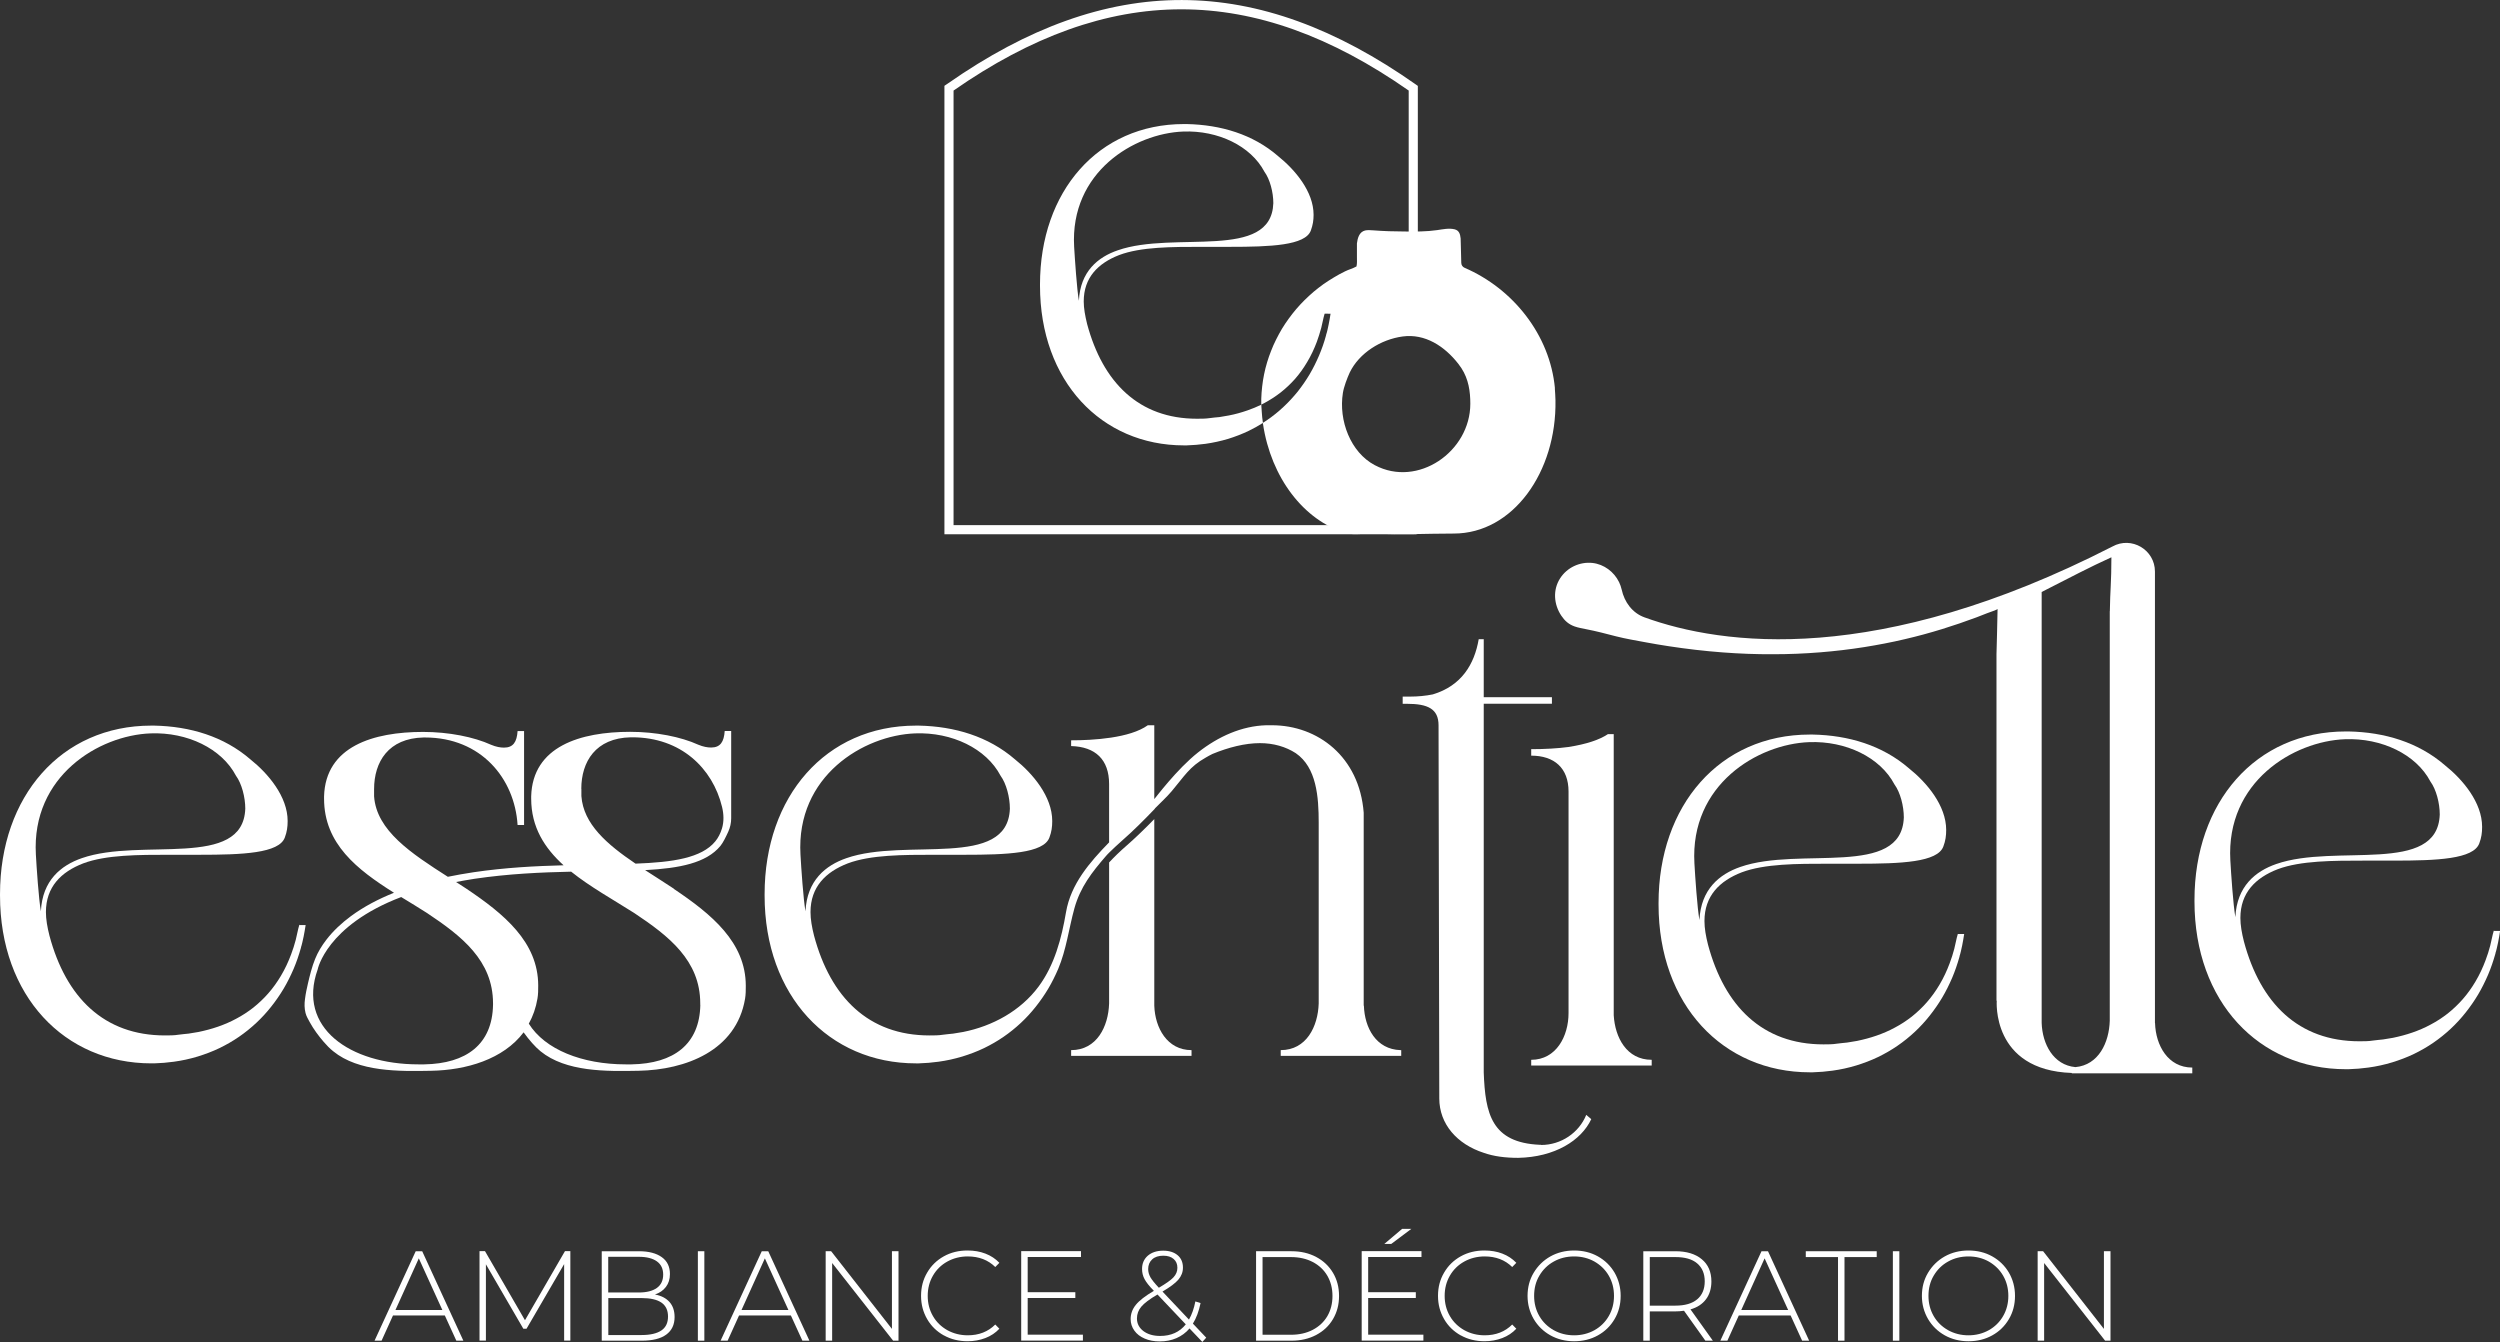 <?xml version="1.0" encoding="UTF-8"?><svg id="Calque_2" xmlns="http://www.w3.org/2000/svg" viewBox="0 0 273.87 147.01"><rect x="0" y="0" width="273.87" height="147.01" fill="#333333" stroke="none"/><defs><style>.cls-1{fill:#fff;stroke-width:0px;}</style></defs><g id="Calque_1-2"><path class="cls-1" d="M48.73,144.11h-5.68l-1.25,2.76h-.77l4.51-9.8h.71l4.51,9.8h-.77l-1.26-2.76ZM48.46,143.51l-2.58-5.66-2.56,5.66h5.14Z"/><path class="cls-1" d="M61.8,146.87v-8.39s-4.12,7.08-4.12,7.08h-.35l-4.1-7.06v8.36h-.7v-9.8h.6l4.38,7.57,4.38-7.57h.59v9.8s-.69,0-.69,0Z"/><path class="cls-1" d="M73.35,142.64c.37.42.55.97.55,1.64,0,.83-.3,1.47-.91,1.92-.61.45-1.51.67-2.7.67h-4.37v-9.8h4.09c1.06,0,1.89.22,2.49.65s.89,1.05.89,1.85c0,.56-.15,1.03-.44,1.41-.29.38-.69.66-1.2.83.7.13,1.23.41,1.6.83ZM66.63,137.68v3.91h3.35c.86,0,1.52-.17,1.98-.5.46-.33.69-.82.69-1.46s-.23-1.12-.69-1.45c-.46-.33-1.12-.5-1.98-.5h-3.35ZM72.45,145.75c.49-.33.73-.84.73-1.53s-.25-1.2-.73-1.53c-.49-.33-1.21-.49-2.16-.49h-3.65v4.05h3.65c.95,0,1.67-.17,2.16-.5Z"/><path class="cls-1" d="M76.45,137.07h.71v9.8h-.71v-9.8Z"/><path class="cls-1" d="M86.64,144.11h-5.68l-1.25,2.76h-.77l4.51-9.8h.71l4.51,9.8h-.77l-1.26-2.76ZM86.37,143.51l-2.58-5.66-2.56,5.66h5.14Z"/><path class="cls-1" d="M98.43,137.07v9.8h-.59l-6.68-8.51v8.51h-.71v-9.8h.6l6.66,8.51v-8.51h.71Z"/><path class="cls-1" d="M103.39,146.29c-.77-.43-1.38-1.02-1.82-1.78s-.67-1.6-.67-2.55.22-1.79.67-2.55c.44-.76,1.05-1.35,1.82-1.78.77-.43,1.64-.64,2.6-.64.71,0,1.36.11,1.96.34.6.23,1.11.57,1.53,1.01l-.45.46c-.78-.77-1.79-1.16-3.01-1.16-.82,0-1.57.19-2.24.56-.67.37-1.2.89-1.58,1.55s-.57,1.39-.57,2.21.19,1.55.57,2.21c.38.66.91,1.17,1.58,1.55.67.37,1.42.56,2.24.56,1.21,0,2.22-.39,3.01-1.18l.45.46c-.42.45-.93.79-1.53,1.02-.6.23-1.25.35-1.95.35-.96,0-1.83-.21-2.6-.64Z"/><path class="cls-1" d="M118.63,146.22v.64h-6.76v-9.8h6.55v.64h-5.84v3.86h5.22v.63h-5.22v4.02h6.05Z"/><path class="cls-1" d="M131.72,147.01l-1.41-1.48c-.4.47-.88.82-1.43,1.06-.55.24-1.16.36-1.83.36-.62,0-1.17-.1-1.65-.31-.49-.21-.86-.49-1.13-.87-.27-.37-.41-.8-.41-1.27,0-.57.19-1.09.57-1.56s1.04-.98,1.96-1.52v-.03c-.5-.5-.83-.93-1.01-1.27s-.27-.71-.27-1.1c0-.61.21-1.09.63-1.46.42-.36.98-.55,1.69-.55.66,0,1.19.17,1.58.5.39.33.58.79.58,1.36,0,.49-.17.92-.5,1.31-.33.39-.91.82-1.74,1.31l2.9,3.07c.32-.56.55-1.22.7-1.99l.57.18c-.19.91-.47,1.66-.84,2.25l1.46,1.54-.42.46ZM129.89,145.07l-3.09-3.26c-.86.5-1.45.95-1.77,1.33-.32.38-.48.81-.48,1.29,0,.57.24,1.03.71,1.39.47.35,1.08.53,1.83.53,1.19,0,2.13-.42,2.81-1.27ZM126.01,139.9c.16.28.47.67.94,1.17.77-.45,1.31-.83,1.6-1.14.29-.31.43-.66.43-1.04,0-.41-.13-.73-.41-.97-.27-.24-.65-.36-1.13-.36-.52,0-.93.13-1.22.4-.29.27-.44.62-.44,1.06,0,.31.08.6.24.89Z"/><path class="cls-1" d="M137.6,137.07h3.88c1.02,0,1.92.21,2.71.63s1.4,1,1.84,1.74c.44.74.66,1.58.66,2.53s-.22,1.78-.66,2.53-1.05,1.32-1.84,1.74-1.69.63-2.71.63h-3.88v-9.8ZM141.42,146.22c.91,0,1.7-.18,2.39-.54.69-.36,1.22-.86,1.6-1.5.37-.64.56-1.38.56-2.21s-.19-1.57-.56-2.21c-.37-.64-.91-1.15-1.6-1.51-.69-.36-1.49-.54-2.39-.54h-3.11v8.51h3.11Z"/><path class="cls-1" d="M155.93,146.22v.64h-6.76v-9.8h6.55v.64h-5.84v3.86h5.22v.63h-5.22v4.02h6.05ZM153.6,134.62h1.01l-2.2,1.65h-.76l1.95-1.65Z"/><path class="cls-1" d="M160.02,146.29c-.77-.43-1.38-1.02-1.82-1.78s-.67-1.6-.67-2.55.22-1.79.67-2.55c.44-.76,1.05-1.35,1.82-1.78.77-.43,1.64-.64,2.6-.64.71,0,1.36.11,1.96.34.6.23,1.11.57,1.53,1.01l-.45.46c-.78-.77-1.79-1.16-3.01-1.16-.82,0-1.57.19-2.24.56-.67.37-1.2.89-1.58,1.55s-.57,1.39-.57,2.21.19,1.55.57,2.21c.38.66.91,1.17,1.58,1.55.67.37,1.42.56,2.24.56,1.21,0,2.22-.39,3.01-1.18l.45.46c-.42.45-.93.79-1.53,1.02-.6.23-1.25.35-1.95.35-.96,0-1.83-.21-2.6-.64Z"/><path class="cls-1" d="M169.84,146.28c-.77-.43-1.38-1.03-1.83-1.79-.44-.76-.67-1.6-.67-2.53s.22-1.78.67-2.53,1.05-1.35,1.83-1.79c.77-.43,1.64-.65,2.6-.65s1.83.21,2.6.64c.77.43,1.38,1.02,1.83,1.78.44.76.67,1.61.67,2.55s-.22,1.79-.67,2.55-1.05,1.35-1.83,1.78c-.77.43-1.64.64-2.6.64s-1.83-.22-2.6-.65ZM174.67,145.72c.66-.37,1.19-.89,1.57-1.55.38-.66.57-1.39.57-2.21s-.19-1.55-.57-2.21-.91-1.17-1.57-1.55c-.66-.37-1.4-.56-2.23-.56s-1.57.19-2.23.56c-.67.37-1.19.89-1.58,1.55s-.57,1.39-.57,2.21.19,1.55.57,2.21c.38.66.91,1.17,1.58,1.55.67.37,1.41.56,2.23.56s1.56-.19,2.23-.56Z"/><path class="cls-1" d="M186.82,146.87l-2.34-3.28c-.35.05-.66.07-.95.07h-2.8v3.21h-.71v-9.8h3.51c1.23,0,2.2.29,2.9.88.7.58,1.05,1.39,1.05,2.43,0,.77-.2,1.43-.59,1.95-.4.53-.96.9-1.7,1.11l2.45,3.43h-.81ZM183.53,143.03c1.05,0,1.84-.23,2.39-.69.55-.46.83-1.12.83-1.97s-.28-1.5-.83-1.97-1.35-.69-2.39-.69h-2.8v5.32h2.8Z"/><path class="cls-1" d="M196.16,144.11h-5.68l-1.25,2.76h-.77l4.51-9.8h.71l4.51,9.8h-.77l-1.26-2.76ZM195.89,143.51l-2.58-5.66-2.56,5.66h5.14Z"/><path class="cls-1" d="M201.35,137.71h-3.53v-.64h7.77v.64h-3.53v9.16h-.71v-9.16Z"/><path class="cls-1" d="M207.36,137.07h.71v9.8h-.71v-9.8Z"/><path class="cls-1" d="M213.04,146.28c-.77-.43-1.38-1.03-1.83-1.79-.44-.76-.67-1.6-.67-2.53s.22-1.78.67-2.53,1.05-1.35,1.83-1.79c.77-.43,1.64-.65,2.6-.65s1.83.21,2.6.64c.77.43,1.38,1.02,1.83,1.78.44.76.67,1.61.67,2.55s-.22,1.79-.67,2.55-1.05,1.35-1.83,1.78c-.77.43-1.64.64-2.6.64s-1.83-.22-2.6-.65ZM217.87,145.72c.66-.37,1.19-.89,1.57-1.55.38-.66.57-1.39.57-2.21s-.19-1.55-.57-2.21-.91-1.17-1.57-1.55c-.66-.37-1.4-.56-2.23-.56s-1.57.19-2.23.56c-.67.37-1.19.89-1.58,1.55s-.57,1.39-.57,2.21.19,1.55.57,2.21c.38.66.91,1.17,1.58,1.55.67.37,1.41.56,2.23.56s1.56-.19,2.23-.56Z"/><path class="cls-1" d="M231.2,137.07v9.8h-.59l-6.68-8.51v8.51h-.71v-9.8h.6l6.66,8.51v-8.51h.71Z"/><path class="cls-1" d="M170.34,42.54c-.54-5.86-4.6-10.92-9.89-13.2-.22-.09-.37-.3-.37-.55l-.03-1.18-.04-1.49c-.05-.46-.15-.87-.66-1-.62-.15-1.3,0-1.92.09-1.18.17-2.34.16-3.52.15-1.18,0-2.36-.04-3.54-.13-.27-.02-.56-.04-.83.02-.64.16-.82.84-.89,1.41v1.5c0,.33.03.71-.05,1.03-.48.26-.84.33-1.26.54-.41.2-.82.42-1.21.66-.39.23-.77.48-1.15.74-.36.26-.72.54-1.07.83-.34.3-.68.6-1,.92-.31.31-.62.64-.91.98-.29.34-.57.7-.83,1.06-.26.36-.51.73-.74,1.11-.23.39-.44.78-.64,1.18-.2.4-.38.8-.54,1.22-.17.41-.31.84-.44,1.26-.13.43-.24.87-.33,1.31s-.16.88-.21,1.33c-.05.45-.09.91-.1,1.36,0,.21,0,.43,0,.64.13-.07.25-.13.38-.2.61-.33,1.2-.71,1.75-1.14.57-.45,1.09-.94,1.57-1.48.5-.57.94-1.19,1.33-1.85.42-.7.77-1.45,1.06-2.22.18-.5.34-1.01.48-1.52.13-.5.21-1.02.36-1.52,0-.01,0-.02.01-.03s.03-.01.04-.01c.2,0,.4,0,.61.01-.06.4-.13.8-.21,1.19-.04.21-.09.41-.13.6-.03.11-.05.21-.08.31-.02.09-.08.2-.08.29-.2.75-.46,1.48-.76,2.19-.3.7-.64,1.39-1.03,2.05s-.83,1.29-1.3,1.89c-.48.59-1,1.16-1.56,1.68-.56.53-1.16,1.01-1.8,1.45-.15.11-.31.21-.47.31.01.04.01.07.02.11.88,5.9,4.48,10.58,9.07,11.95.91.27,2.06.02,3.02.06,3.35.16,5.56,0,8.81,0,6.48,0,11.28-6.75,11.14-14.6-.01-.43-.04-.87-.07-1.31ZM150.61,50.96c-2.67-1.41-3.98-4.9-3.5-7.91.1-.66.47-1.63.75-2.24,1.04-2.15,3.43-3.63,5.8-3.95,2.45-.33,4.58,1.06,6.09,2.99.12.16.24.32.35.49.78,1.2.97,2.55.97,3.89,0,5.25-5.76,9.23-10.46,6.73Z"/><path class="cls-1" d="M155.18,58.53h-51.72V9.4l.37-.25c17.51-12.23,33.8-12.2,51.28.11l.21.15v17.23h-1V9.92c-16.98-11.87-32.84-11.86-49.86,0v47.61h50.72v1Z"/><path class="cls-1" d="M140.01,17.1c-2.76-2.39-6.27-3.43-10.01-3.51h-.3c-9.41,0-15.77,7.4-15.77,17.56v.15c0,10.46,6.73,17.49,15.77,17.49h.3c.69-.02,1.37-.08,2.05-.17.84-.12,1.67-.3,2.48-.54.77-.24,1.53-.53,2.26-.88.54-.26,1.06-.55,1.56-.87-.13-.78-.15-1.85-.17-1.85v-.15c-.5.24-1.01.45-1.53.63-.66.23-1.34.42-2.02.55-.35.07-.7.13-1.05.18-.34.04-.7.05-1.04.11-.45.07-.97.07-1.42.07-6.35,0-10.31-3.96-12.03-10.38-.22-.9-.37-1.72-.37-2.47,0-2.62,1.57-4.18,3.88-5.08,2.39-.9,5.76-.9,9.04-.9h3.07c4.48,0,8.29-.15,8.89-1.79.22-.6.3-1.12.3-1.72,0-2.54-2.02-4.93-3.89-6.43ZM122.45,27.42c-2.16.74-4.11,2.31-4.26,5.53-.22-1.27-.44-4.57-.52-5.91-.47-8.2,6.59-12.43,11.96-12.63,3.81-.14,7.39,1.57,8.89,4.41.6.82.97,2.24.97,3.44-.22,6.35-10.83,2.99-17.04,5.16Z"/><path class="cls-1" d="M73.81,97.35c-1.04-.69-2.11-1.36-3.14-2.03,3.79-.2,6.71-.78,8.25-2.65.29-.35.62-1.03.86-1.56.21-.46.32-.96.32-1.47v-9.56h-.71c-.08,1.18-.47,1.81-1.49,1.81-.39,0-.86-.08-1.41-.31-1.89-.86-4.64-1.41-7.46-1.41-5.42,0-10.69,1.57-10.84,7.07v.24c0,3.14,1.46,5.41,3.55,7.31-3.08.08-6.39.25-9.85.76-1,.15-1.94.32-2.83.5-4-2.56-7.81-5.05-8.08-8.81v-.79c0-2.99,1.57-5.58,5.42-5.66h.16c6.13,0,9.82,4.48,10.14,9.59h.71v-10.29h-.71c-.08,1.18-.47,1.81-1.49,1.81-.39,0-.86-.08-1.41-.31-1.89-.86-4.64-1.41-7.46-1.41-5.42,0-10.69,1.57-10.84,7.07v.24c0,4.96,3.63,7.77,7.66,10.31-1.67.67-3.28,1.5-4.73,2.57-1,.74-1.93,1.6-2.69,2.59-.49.64-.92,1.34-1.22,2.09-.35.86-.58,1.8-.79,2.7-.13.56-.25,1.12-.32,1.7-.07.51-.07.99.06,1.52.09.36.29.69.47,1.02.42.76.94,1.47,1.51,2.13.32.37.66.73,1.05,1.04,2.78,2.27,7.21,2.21,10.74,2.14,3.85-.07,7.9-1.26,10.12-4.21.59.82,1.27,1.6,1.85,2.07,2.78,2.27,7.21,2.21,10.74,2.14,5.17-.1,10.71-2.2,11.67-7.89.08-.47.08-.94.08-1.41,0-4.79-3.77-7.86-7.86-10.61ZM63.68,86.43c0-2.99,1.57-5.58,5.42-5.66h.16c5.33,0,8.81,3.39,9.84,7.63.19.78.22,1.6-.01,2.36-.17.55-.41,1.02-.74,1.42-1.49,1.81-4.63,2.28-8.73,2.43-3.12-2.11-5.71-4.33-5.93-7.4v-.79ZM54.01,110.08c-.08,4.32-2.91,6.44-7.54,6.52h-.63c-7.5,0-13.31-4.02-11.04-10.4,0,0,.94-4.8,9.15-7.93.95.58,1.91,1.16,2.83,1.75,3.77,2.51,7.23,5.19,7.23,9.9v.16ZM76.72,110.08c-.08,4.32-2.91,6.44-7.54,6.52h-.63c-4.78,0-8.86-1.63-10.62-4.46.45-.81.78-1.73.95-2.76.08-.47.08-.94.08-1.41,0-4.79-3.77-7.86-7.86-10.61-.38-.25-.76-.49-1.14-.74.65-.12,1.32-.24,2.02-.35,3.73-.55,7.3-.71,10.59-.78,2.07,1.66,4.58,3.05,6.91,4.53,3.77,2.51,7.23,5.19,7.23,9.9v.16Z"/><path class="cls-1" d="M32.83,101.32s-.03,0-.04,0c0,0-.01.02-.01.03-.16.52-.24,1.07-.38,1.6-.14.54-.31,1.07-.51,1.6-.3.81-.67,1.6-1.11,2.34-.41.69-.87,1.34-1.4,1.94-.5.57-1.05,1.09-1.64,1.56-.58.45-1.2.86-1.85,1.2-.64.35-1.32.64-2.01.88-.69.24-1.41.43-2.13.58-.36.07-.73.13-1.09.18-.36.05-.74.06-1.1.12-.47.08-1.02.08-1.49.08-6.68,0-10.84-4.16-12.65-10.92-.24-.94-.39-1.81-.39-2.59,0-2.75,1.65-4.4,4.09-5.34,2.51-.94,6.05-.94,9.51-.94h3.22c4.71,0,8.72-.16,9.35-1.89.24-.63.31-1.18.31-1.81,0-2.67-2.12-5.19-4.09-6.76-2.91-2.51-6.6-3.61-10.53-3.69h-.31c-9.9,0-16.58,7.78-16.58,18.46v.16c0,11,7.07,18.38,16.58,18.38h.31c.72-.02,1.44-.08,2.16-.18.88-.12,1.75-.31,2.61-.57.81-.25,1.61-.55,2.38-.92.74-.36,1.46-.77,2.14-1.24.67-.46,1.3-.97,1.89-1.52.59-.55,1.13-1.14,1.63-1.77.5-.63.96-1.29,1.37-1.98.41-.69.77-1.42,1.09-2.16.32-.75.58-1.52.8-2.3,0-.09.06-.21.08-.3.03-.11.05-.21.08-.32.05-.21.1-.42.14-.63.08-.42.16-.84.22-1.26-.21,0-.42,0-.64,0ZM4.48,99.83c-.24-1.34-.47-4.79-.55-6.21-.49-8.63,6.93-13.07,12.57-13.28,4.01-.15,7.78,1.65,9.35,4.64.63.86,1.02,2.36,1.02,3.61-.24,6.68-11.39,3.14-17.91,5.42-2.28.79-4.32,2.44-4.48,5.81Z"/><path class="cls-1" d="M273.23,101.96s-.03,0-.04,0c0,0-.01.02-.01.03-.16.52-.24,1.07-.38,1.6-.14.54-.31,1.07-.51,1.6-.3.81-.67,1.6-1.11,2.34-.41.69-.87,1.34-1.4,1.94-.5.57-1.05,1.09-1.64,1.56-.58.45-1.2.86-1.85,1.2-.64.35-1.32.64-2.01.88-.69.24-1.41.43-2.13.58-.36.07-.73.13-1.09.18-.36.05-.74.06-1.1.12-.47.08-1.02.08-1.49.08-6.68,0-10.84-4.16-12.65-10.92-.24-.94-.39-1.81-.39-2.59,0-2.75,1.65-4.4,4.09-5.34,2.51-.94,6.05-.94,9.51-.94h3.22c4.71,0,8.72-.16,9.35-1.89.24-.63.31-1.18.31-1.81,0-2.67-2.12-5.19-4.09-6.76-2.91-2.51-6.6-3.61-10.53-3.69h-.31c-9.9,0-16.58,7.78-16.58,18.46v.16c0,11,7.07,18.38,16.58,18.38h.31c.72-.02,1.44-.08,2.16-.18.88-.12,1.75-.31,2.61-.57.81-.25,1.61-.55,2.38-.92.74-.36,1.46-.77,2.14-1.24.67-.46,1.3-.97,1.89-1.52.59-.55,1.13-1.14,1.63-1.77.5-.63.96-1.29,1.37-1.98.41-.69.77-1.42,1.09-2.16.32-.75.58-1.52.8-2.3,0-.09.06-.21.08-.3.03-.11.05-.21.08-.32.05-.21.1-.42.14-.63.08-.42.16-.84.22-1.26-.21,0-.42,0-.64,0ZM244.88,100.47c-.24-1.34-.47-4.79-.55-6.21-.49-8.63,6.93-13.07,12.57-13.28,4-.15,7.78,1.65,9.35,4.64.63.86,1.02,2.36,1.02,3.61-.24,6.68-11.39,3.14-17.91,5.42-2.28.79-4.32,2.44-4.48,5.81Z"/><path class="cls-1" d="M214.48,102.3s-.01.02-.01.03c-.16.52-.24,1.07-.38,1.6-.14.54-.31,1.07-.51,1.6-.3.81-.67,1.6-1.11,2.34-.41.69-.87,1.34-1.4,1.94-.5.57-1.05,1.09-1.64,1.56-.58.45-1.2.86-1.85,1.2-.64.35-1.32.64-2.01.88-.69.24-1.41.43-2.13.58-.36.07-.73.13-1.09.18-.36.05-.74.06-1.1.12-.47.08-1.02.08-1.49.08-6.68,0-10.84-4.16-12.65-10.92-.24-.94-.39-1.81-.39-2.59,0-2.75,1.65-4.4,4.09-5.34,2.51-.94,6.05-.94,9.51-.94h3.22c4.71,0,8.72-.16,9.35-1.89.24-.63.31-1.18.31-1.81,0-2.67-2.12-5.19-4.09-6.76-2.91-2.51-6.6-3.61-10.53-3.69h-.31c-9.9,0-16.58,7.78-16.58,18.46v.16c0,11,7.07,18.38,16.58,18.38h.31c.72-.02,1.44-.08,2.16-.18.88-.12,1.75-.31,2.61-.57.81-.25,1.61-.55,2.38-.92.74-.36,1.46-.77,2.14-1.24.67-.46,1.3-.97,1.89-1.52.59-.55,1.13-1.14,1.63-1.77.5-.63.96-1.29,1.37-1.98.41-.69.77-1.42,1.09-2.16.32-.75.58-1.52.8-2.3,0-.09.06-.21.08-.3.03-.11.05-.21.08-.32.05-.21.1-.42.14-.63.08-.42.16-.84.22-1.26-.21,0-.42,0-.64,0-.01,0-.03,0-.04,0ZM186.17,100.79c-.24-1.34-.47-4.79-.55-6.21-.49-8.63,6.93-13.07,12.57-13.28,4.01-.15,7.78,1.65,9.35,4.64.63.86,1.02,2.36,1.02,3.61-.24,6.68-11.39,3.14-17.91,5.42-2.28.79-4.32,2.44-4.48,5.81Z"/><path class="cls-1" d="M126.45,110.17v-20.44c-.99,1.01-2.01,2.01-3.04,2.91-.72.62-1.35,1.24-1.91,1.84v15.45c-.08,2.52-1.34,5.11-4.16,5.11v.63h13.19v-.63c-2.67,0-4-2.44-4.08-4.87Z"/><path class="cls-1" d="M149.39,110.17v-21.14c-.47-6.13-5.03-9.58-10.06-9.58h-.62c-2.68.08-5.24,1.22-7.47,2.98-2.33,1.84-4.65,4.97-4.79,5.11v-8.09h-.71c-1.96,1.41-5.97,1.65-8.4,1.65v.63c2.67.07,4.16,1.49,4.16,4.16v6.39c-2.12,2.18-4.19,4.55-4.72,7.65-.49,2.88-1.26,5.79-3,8.14-1.98,2.67-5.05,4.34-8.27,4.98-.36.07-.73.13-1.09.18-.36.05-.74.06-1.1.12-.47.08-1.02.08-1.49.08-6.68,0-10.84-4.16-12.65-10.92-.24-.94-.39-1.81-.39-2.59,0-2.75,1.65-4.4,4.09-5.34,2.51-.94,6.05-.94,9.51-.94h3.22c4.71,0,8.72-.16,9.35-1.89.24-.63.31-1.18.31-1.81,0-2.67-2.12-5.19-4.09-6.76-2.91-2.51-6.6-3.61-10.53-3.69h-.31c-9.9,0-16.58,7.78-16.58,18.46v.16c0,11,7.07,18.38,16.58,18.38h.31c.72-.02,1.44-.08,2.16-.18.88-.12,1.75-.31,2.61-.57.81-.25,1.61-.55,2.38-.92.74-.36,1.46-.77,2.14-1.24.67-.46,1.3-.97,1.89-1.52.59-.55,1.13-1.14,1.63-1.77.5-.63.96-1.29,1.37-1.98.41-.69.77-1.42,1.09-2.16.9-2.13,1.17-4.44,1.78-6.65.64-2.31,1.91-3.94,3.46-5.73.12-.13.24-.27.36-.38.44-.43.91-.87,1.42-1.32,1.19-1.04,2.37-2.22,3.53-3.43.02-.03.05-.07.07-.1.61-.62,1.26-1.21,1.82-1.87,1.39-1.64,1.93-2.67,3.73-3.68.24-.14.49-.28.74-.4,1.73-.71,3.54-1.18,5.19-1.18,1.49,0,2.83.39,3.93,1.1,2.28,1.57,2.51,4.79,2.51,7.62v19.8c-.08,2.52-1.34,5.11-4.16,5.11v.63h13.2v-.63h-.08c-2.67-.08-3.93-2.44-4.01-4.87ZM88.24,99.83c-.24-1.34-.47-4.79-.55-6.21-.49-8.63,6.93-13.07,12.57-13.28,4.01-.15,7.78,1.65,9.35,4.64.63.86,1.02,2.36,1.02,3.61-.24,6.68-11.39,3.14-17.91,5.42-2.28.79-4.32,2.44-4.48,5.81Z"/><path class="cls-1" d="M168.83,125.41h-.16c-5.26-.24-5.97-3.38-6.13-7.94v-40.38h7.47v-.71h-7.47v-6.36h-.55c-.47,2.75-1.89,5.11-5.03,6.05-.79.16-1.65.24-2.44.24h-.86v.79h.47c2.28,0,3.46.55,3.46,2.36,0,8.8.08,31.9.08,40.7v.16c0,2.83,1.96,5.03,4.87,5.97,1.1.39,2.36.55,3.77.55,4.01-.08,6.91-1.89,8.01-4.24l-.55-.47c-.79,1.96-2.75,3.3-4.95,3.3Z"/><path class="cls-1" d="M176.78,111.22v-30.8h-.63c-.94.63-2.36,1.1-4.32,1.41-1.18.16-2.59.24-4.09.24v.71c2.51,0,4.09,1.34,4.09,3.93v24.28c0,2.51-1.34,5.11-4.09,5.11v.63h13.2v-.63c-2.75,0-4.01-2.44-4.16-4.87Z"/><path class="cls-1" d="M236.07,112.06v-44.98c0-1.22,0-2.87,0-4.46,0-2.4-2.57-3.91-4.66-2.75-25.74,13.18-42.72,10.85-51.26,7.76-1.33-.48-2.2-1.67-2.5-3.05-.06-.26-.15-.53-.28-.8-.55-1.14-1.66-1.97-2.92-2.11-1.39-.15-2.78.5-3.54,1.68-.82,1.27-.7,2.86.13,4.1.37.55.8.94,1.44,1.17.42.15.85.22,1.29.31,1.1.21,2.18.5,3.27.78,1.06.27,2.15.45,3.22.65.85.16,1.69.3,2.54.43,1.96.3,3.93.53,5.91.68,1.84.14,3.69.21,5.54.2,1.72,0,3.45-.07,5.17-.21,1.61-.13,3.21-.32,4.8-.57,1.49-.24,2.98-.52,4.45-.87,1.38-.32,2.74-.69,4.1-1.11,1.26-.39,2.52-.82,3.75-1.28.4-.15.79-.3,1.18-.46.12-.05,1.12-.38,1.13-.46-.06,3.09-.06,2.46-.12,4.96v37.98l.03-.05s-.62,7.64,8.22,7.94v.04h13.2v-.63c-2.67,0-4.01-2.44-4.08-4.87ZM231.12,66.95v44.87c-.07,2.39-1.22,4.85-3.76,5.08-2.42-.22-3.63-2.53-3.7-4.85v-47.2c3.3-1.68,5.22-2.7,7.64-3.8,0,2.72-.14,3.64-.17,5.89Z"/></g></svg>
